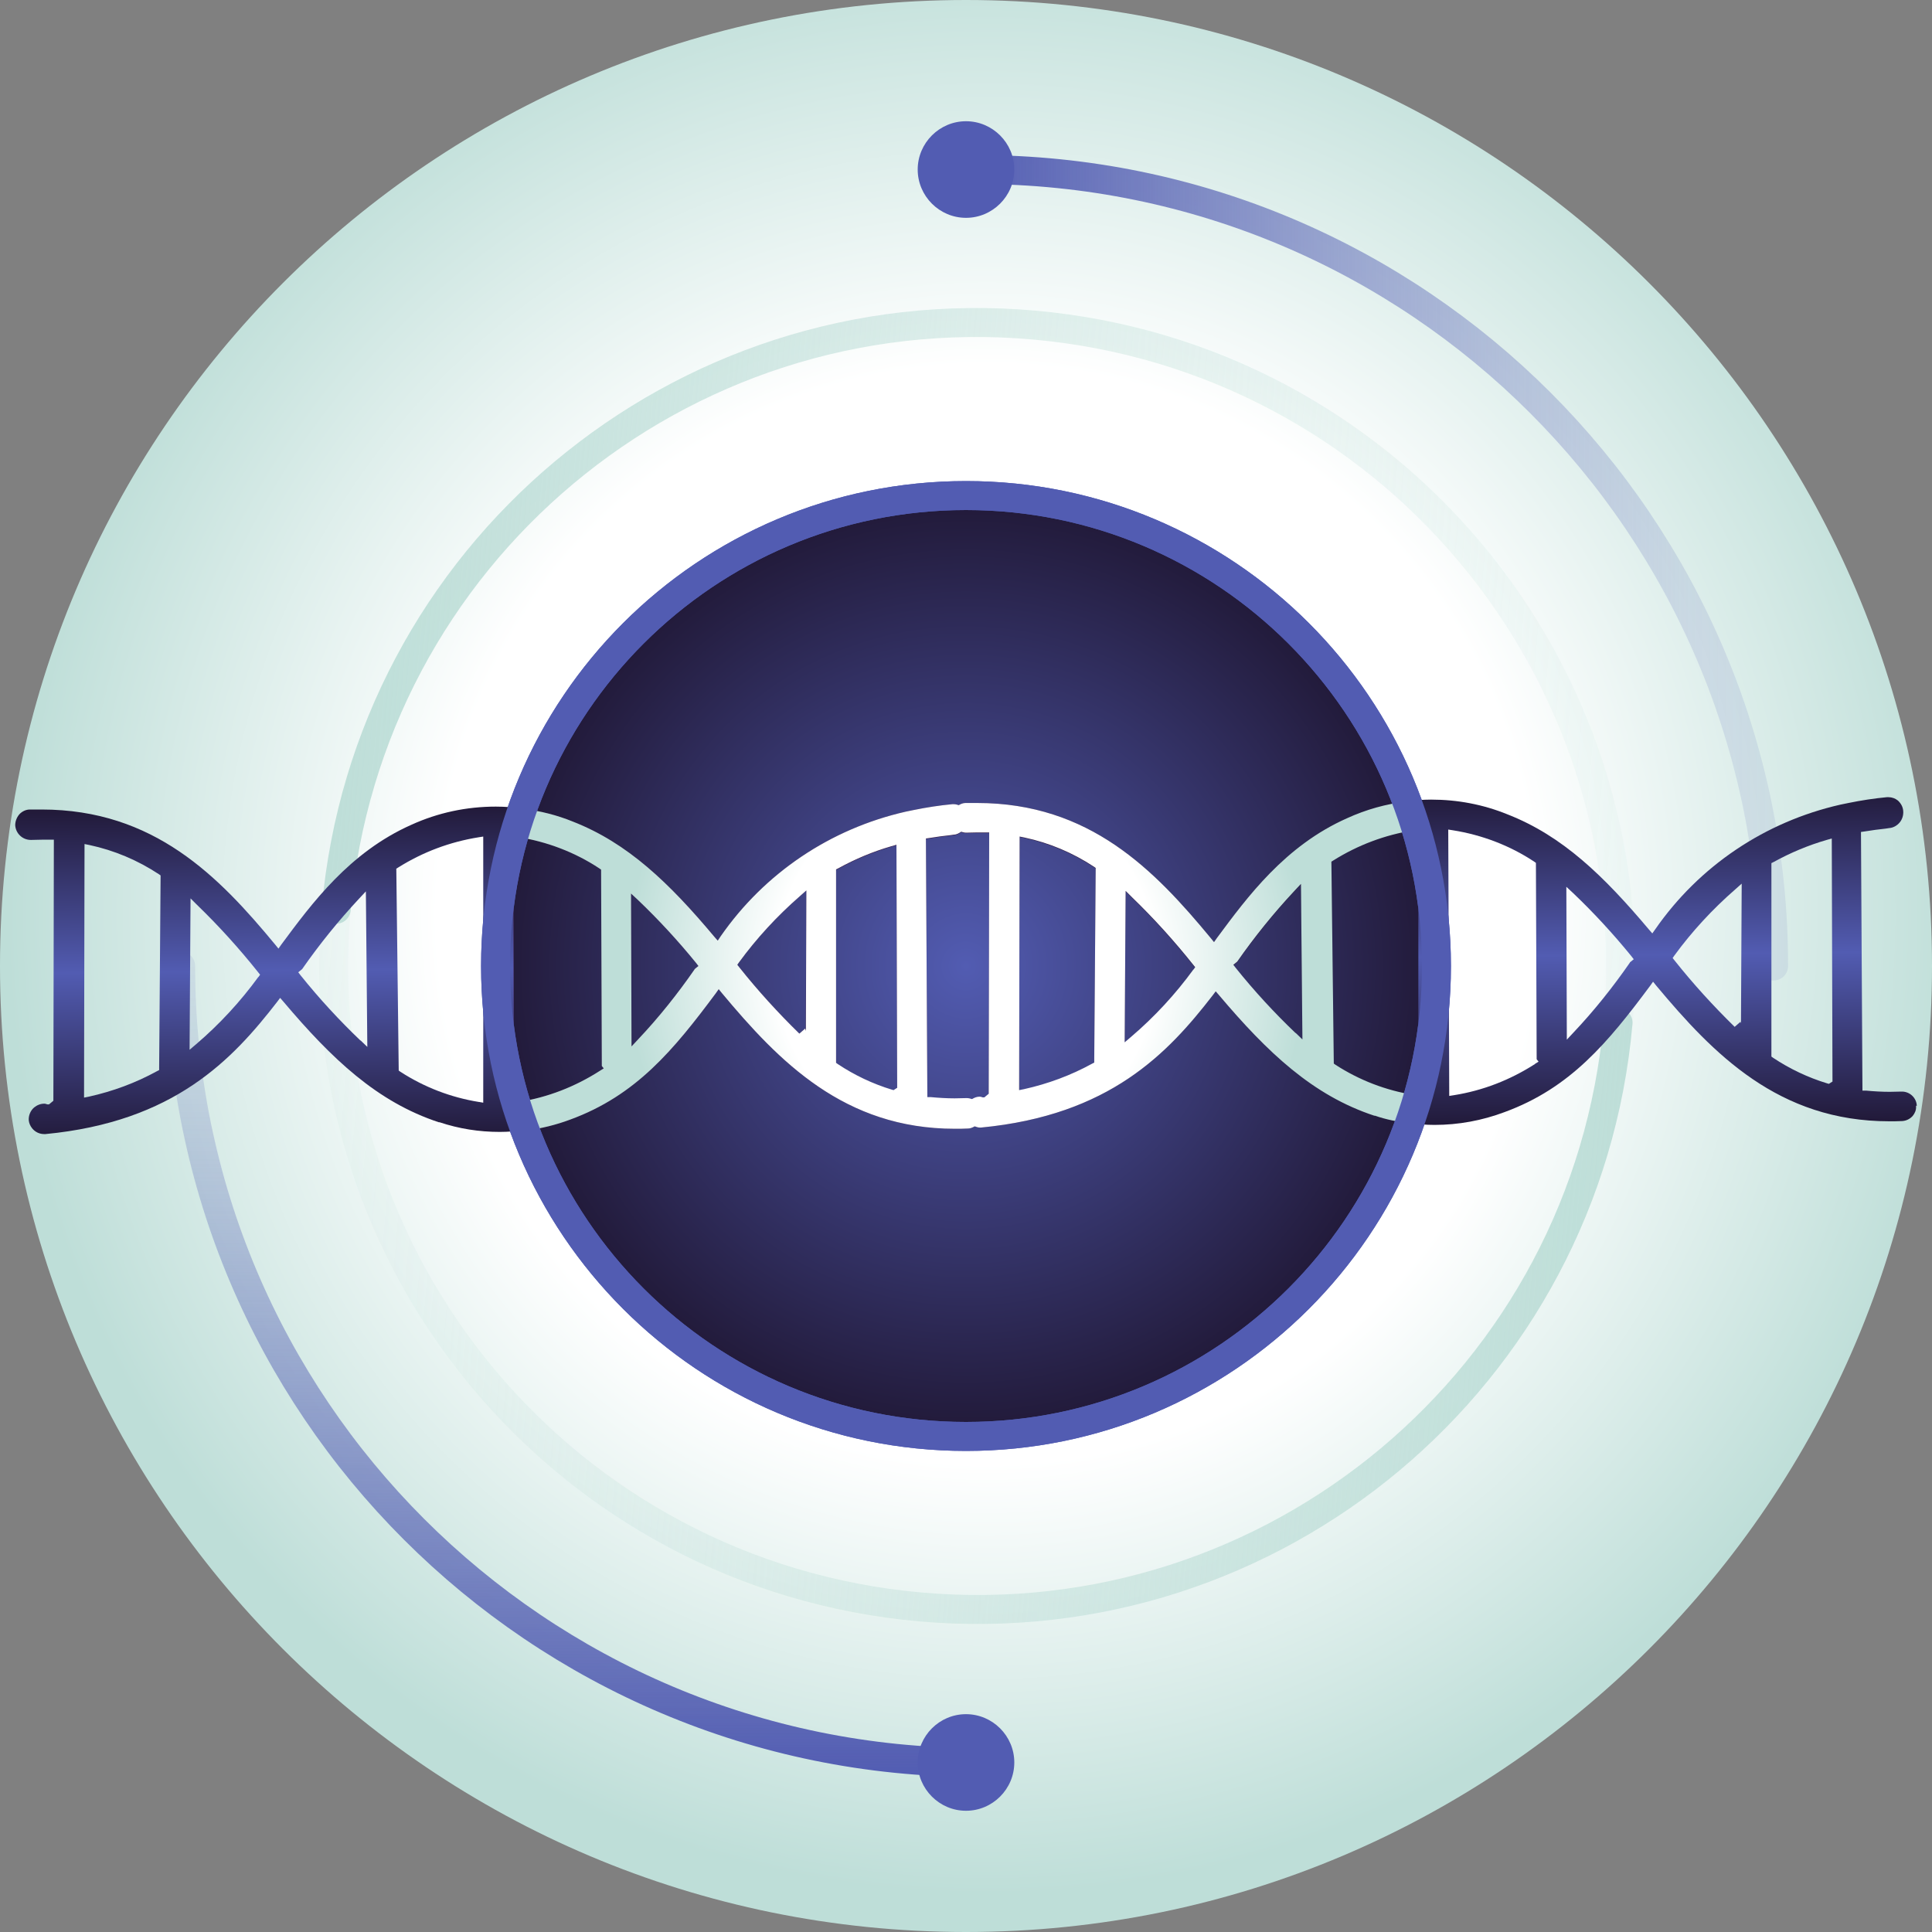 <svg xmlns="http://www.w3.org/2000/svg" width="80" height="80" viewBox="0 0 80 80" fill="none"><rect x="0" y="0" width="80" height="80" fill="#808080" stroke="none"/><g clip-path="url(#clip0_883_16341)"><path d="M40 0C62.09 0 80 17.91 80 40C80 62.09 62.09 80 40 80C17.91 80 0 62.09 0 40C0 17.91 17.91 0 40 0Z" fill="url(#paint0_radial_883_16341)"></path><path d="M39.999 59.48C50.758 59.48 59.48 50.758 59.48 40C59.48 29.241 50.758 20.52 39.999 20.52C29.241 20.52 20.52 29.241 20.52 40C20.52 50.758 29.241 59.48 39.999 59.48Z" fill="url(#paint1_radial_883_16341)" stroke="#525CB2" stroke-width="1.2" stroke-miterlimit="10" stroke-linecap="round"></path><path d="M40.461 72.98C22.25 72.98 7.48 58.22 7.48 40" stroke="url(#paint2_linear_883_16341)" stroke-width="1.2" stroke-miterlimit="10" stroke-linecap="round"></path><path d="M40.461 7.02C58.671 7.02 73.441 21.78 73.441 40" stroke="url(#paint3_linear_883_16341)" stroke-width="1.2" stroke-miterlimit="10" stroke-linecap="round"></path><path d="M67 42.35C65.7 57.01 52.77 67.84 38.11 66.54C23.45 65.24 12.62 52.31 13.92 37.65" stroke="url(#paint4_linear_883_16341)" stroke-width="1.2" stroke-miterlimit="10" stroke-linecap="round"></path><path d="M13.921 37.65C15.221 22.99 28.151 12.16 42.811 13.46C57.471 14.76 68.301 27.69 67.001 42.35" stroke="url(#paint5_linear_883_16341)" stroke-width="1.2" stroke-miterlimit="10" stroke-linecap="round"></path><path d="M40 9.02C41.1 9.02 42 8.12 42 7.02C42 5.92 41.1 5.02 40 5.02C38.9 5.02 38 5.92 38 7.02C38 8.12 38.9 9.02 40 9.02Z" fill="#525CB2"></path><path d="M40 74.98C41.1 74.98 42 74.08 42 72.98C42 71.88 41.1 70.98 40 70.98C38.9 70.98 38 71.88 38 72.98C38 74.08 38.9 74.98 40 74.98Z" fill="#525CB2"></path><path d="M79.37 45.8C79.37 45.63 79.29 45.47 79.169 45.36C79.059 45.26 78.909 45.2 78.76 45.2C78.749 45.2 78.74 45.2 78.719 45.2C78.57 45.2 78.409 45.21 78.249 45.21C77.93 45.21 77.59 45.19 77.269 45.16H77.12L77.059 34.45L77.2 34.43C77.51 34.38 77.799 34.34 78.09 34.31L78.219 34.29C78.389 34.28 78.549 34.19 78.659 34.06C78.769 33.93 78.82 33.76 78.809 33.59C78.799 33.42 78.719 33.27 78.59 33.15C78.48 33.06 78.34 33.01 78.2 33.01C78.18 33.01 78.159 33.01 78.129 33.01C77.6 33.06 77.079 33.14 76.54 33.25L76.2 33.32C73.079 34.03 70.359 35.86 68.54 38.48L68.419 38.65L68.279 38.49C66.409 36.27 64.7 34.61 62.419 33.72C61.41 33.31 60.349 33.11 59.26 33.11C58.91 33.11 58.569 33.14 58.23 33.18C58.38 33.57 58.52 33.96 58.639 34.35H58.719V34.67C59.2 36.36 59.469 38.14 59.469 39.98C59.469 41.82 59.2 43.56 58.73 45.23V45.35H58.7C58.59 45.74 58.459 46.12 58.319 46.5C58.679 46.55 59.039 46.58 59.4 46.58C60.389 46.58 61.37 46.4 62.3 46.05C65.029 45.05 66.579 43.17 68.329 40.82L68.45 40.65L68.579 40.81C70.95 43.65 73.65 46.43 78.23 46.43C78.409 46.43 78.59 46.43 78.769 46.42C78.939 46.41 79.09 46.33 79.2 46.21C79.29 46.1 79.35 45.96 79.34 45.82V45.78L79.37 45.8ZM63.559 44.06C62.529 44.72 61.4 45.16 60.2 45.35L60.01 45.38L59.969 34.35L60.16 34.38C61.359 34.57 62.52 35.01 63.529 35.68L63.599 35.73L63.63 43.86L63.709 43.96L63.55 44.06H63.559ZM67.49 39.86C66.79 40.87 66.01 41.85 65.159 42.75L64.879 43.05L64.859 36.72L65.139 36.98C65.999 37.8 66.809 38.68 67.549 39.59L67.65 39.72L67.49 39.85V39.86ZM72.1 42.41L72.07 42.31L71.829 42.52C70.95 41.66 70.109 40.74 69.34 39.77L69.26 39.67L69.329 39.57C70.059 38.57 70.909 37.65 71.85 36.83L72.12 36.59L72.09 42.4L72.1 42.41ZM75.87 44.79L75.73 44.88L75.659 44.86C74.87 44.62 74.109 44.26 73.419 43.8L73.35 43.75V35.74L73.45 35.69C74.139 35.31 74.879 35 75.639 34.78L75.85 34.72L75.879 44.7V44.79H75.87Z" fill="url(#paint6_linear_883_16341)"></path><path d="M21.28 45.67V45.32C20.8 43.63 20.52 41.84 20.52 39.99C20.52 38.14 20.78 36.45 21.24 34.79V34.63H21.28C21.39 34.24 21.52 33.86 21.65 33.48C21.28 33.43 20.91 33.4 20.53 33.4C19.32 33.4 18.14 33.65 17.04 34.15C14.47 35.29 12.91 37.41 11.65 39.11L11.53 39.28L11.4 39.12C9.06 36.29 6.38 33.52 1.72 33.52C1.56 33.52 1.4 33.52 1.24 33.52C1.07 33.52 0.91 33.6 0.8 33.72C0.69 33.85 0.63 34.01 0.63 34.17C0.65 34.51 0.93 34.78 1.28 34.78C1.42 34.78 1.57 34.77 1.73 34.77C1.84 34.77 1.95 34.77 2.07 34.77H2.23L2.21 45.58L2.03 45.73H1.96C1.96 45.73 1.88 45.7 1.84 45.7C1.68 45.7 1.53 45.76 1.41 45.86C1.26 45.99 1.18 46.19 1.19 46.38C1.2 46.5 1.25 46.62 1.33 46.72C1.45 46.87 1.63 46.96 1.83 46.96C1.85 46.96 1.87 46.96 1.88 46.96C7.22 46.45 9.63 43.87 11.48 41.48L11.6 41.32L11.73 41.47C13.75 43.86 15.62 45.63 18.17 46.47H18.2C19.01 46.74 19.84 46.87 20.69 46.87C21.05 46.87 21.41 46.84 21.77 46.79C21.63 46.41 21.48 46.03 21.36 45.63H21.28V45.67ZM6.59 44.22V44.31L6.51 44.35C5.62 44.84 4.67 45.19 3.68 45.41L3.48 45.45L3.5 34.95L3.7 34.99C4.73 35.21 5.7 35.62 6.58 36.2L6.65 36.25L6.59 44.21V44.22ZM10.7 40.45C9.95 41.48 9.08 42.42 8.12 43.24L7.85 43.47L7.89 37.2L8.16 37.47C9.06 38.34 9.91 39.28 10.69 40.26L10.77 40.36L10.7 40.46V40.45ZM14.93 43.09C14.05 42.25 13.22 41.35 12.45 40.39L12.35 40.26L12.51 40.13C13.22 39.11 14.02 38.12 14.87 37.21L15.15 36.91L15.21 43.35L14.93 43.08V43.09ZM19.83 45.63C18.66 45.44 17.57 45.02 16.58 44.38L16.51 44.33L16.41 35.97L16.49 35.92C17.51 35.28 18.63 34.86 19.82 34.67L20.01 34.64V45.66L19.84 45.63H19.83Z" fill="url(#paint7_linear_883_16341)"></path><path d="M59.48 40C59.48 38.16 59.209 36.38 58.73 34.69V45.25C59.209 43.58 59.48 41.82 59.48 40Z" fill="url(#paint8_linear_883_16341)"></path><path d="M59.48 40C59.48 38.16 59.209 36.38 58.73 34.69V45.25C59.209 43.58 59.48 41.82 59.48 40Z" fill="url(#paint9_linear_883_16341)"></path><path d="M58.55 45.34C57.38 45.15 56.29 44.73 55.3 44.09L55.23 44.04L55.13 35.68L55.21 35.63C56.23 34.99 57.35 34.57 58.54 34.38L58.65 34.36C58.53 33.96 58.38 33.57 58.24 33.19C57.39 33.29 56.57 33.52 55.78 33.88C53.21 35.02 51.65 37.14 50.39 38.84L50.27 39.01L50.14 38.85C47.8 36.02 45.12 33.25 40.46 33.25C40.3 33.25 40.14 33.25 39.98 33.25C39.88 33.25 39.78 33.29 39.7 33.34C39.64 33.32 39.57 33.3 39.5 33.3C39.48 33.3 39.46 33.3 39.43 33.3C38.9 33.35 38.38 33.43 37.84 33.54L37.5 33.61C34.38 34.32 31.66 36.15 29.84 38.77L29.72 38.95L29.58 38.79C27.72 36.57 26 34.91 23.72 34.02C23.06 33.75 22.37 33.58 21.67 33.49C21.54 33.87 21.41 34.25 21.3 34.64L21.45 34.66C22.65 34.85 23.81 35.29 24.82 35.96L24.89 36.01L24.92 44.14L25 44.24L24.84 44.34C23.81 45 22.68 45.44 21.48 45.63L21.38 45.65C21.5 46.04 21.65 46.43 21.79 46.81C22.41 46.73 23.02 46.58 23.61 46.36C26.34 45.36 27.89 43.48 29.64 41.13L29.76 40.96L29.89 41.12C32.26 43.96 34.96 46.74 39.54 46.74C39.72 46.74 39.9 46.74 40.08 46.73C40.18 46.73 40.27 46.69 40.36 46.64C40.43 46.66 40.49 46.69 40.57 46.69C40.59 46.69 40.61 46.69 40.62 46.69C45.96 46.18 48.37 43.6 50.22 41.21L50.34 41.05L50.47 41.2C52.49 43.59 54.36 45.36 56.91 46.2H56.94C57.4 46.36 57.87 46.45 58.35 46.51C58.49 46.13 58.61 45.75 58.73 45.36L58.57 45.33L58.55 45.34ZM28.76 40.14C28.06 41.15 27.28 42.13 26.43 43.03L26.15 43.33L26.13 37L26.41 37.26C27.27 38.08 28.08 38.96 28.82 39.87L28.92 40L28.76 40.13V40.14ZM33.37 42.69L33.34 42.59L33.1 42.8C32.22 41.94 31.38 41.02 30.61 40.05L30.53 39.95L30.6 39.85C31.33 38.85 32.18 37.93 33.12 37.11L33.39 36.87L33.36 42.68L33.37 42.69ZM37.14 45.07L37 45.16L36.93 45.14C36.14 44.9 35.38 44.54 34.69 44.08L34.62 44.03V36.02L34.72 35.97C35.41 35.59 36.15 35.28 36.91 35.06L37.12 35L37.15 44.98V45.07H37.14ZM40.94 45.31L40.76 45.46H40.69C40.69 45.46 40.61 45.43 40.57 45.43C40.45 45.43 40.35 45.47 40.25 45.53C40.18 45.51 40.11 45.49 40.04 45.49C40.03 45.49 40.02 45.49 40 45.49C39.85 45.49 39.69 45.5 39.53 45.5C39.21 45.5 38.87 45.48 38.55 45.45H38.4L38.34 34.74L38.48 34.72C38.79 34.67 39.08 34.63 39.37 34.6L39.5 34.58C39.61 34.58 39.71 34.52 39.8 34.46C39.87 34.48 39.93 34.5 40.01 34.5C40.15 34.5 40.3 34.49 40.46 34.49C40.57 34.49 40.68 34.49 40.8 34.49H40.96L40.94 45.3V45.31ZM45.31 43.93V44.02L45.23 44.06C44.34 44.55 43.39 44.9 42.4 45.12L42.2 45.16L42.22 34.66L42.42 34.7C43.45 34.92 44.42 35.33 45.3 35.91L45.37 35.96L45.31 43.92V43.93ZM49.42 40.16C48.67 41.19 47.8 42.13 46.84 42.95L46.57 43.18L46.61 36.91L46.88 37.18C47.78 38.05 48.63 38.99 49.41 39.97L49.49 40.07L49.42 40.17V40.16ZM53.65 42.8C52.77 41.96 51.94 41.06 51.17 40.1L51.07 39.97L51.23 39.84C51.94 38.82 52.74 37.83 53.59 36.92L53.87 36.62L53.93 43.06L53.65 42.79V42.8Z" fill="url(#paint10_linear_883_16341)"></path><path d="M58.55 45.34C57.38 45.15 56.29 44.73 55.3 44.09L55.23 44.04L55.13 35.68L55.21 35.63C56.23 34.99 57.35 34.57 58.54 34.38L58.65 34.36C58.53 33.96 58.38 33.57 58.24 33.19C57.39 33.29 56.57 33.52 55.78 33.88C53.21 35.02 51.65 37.14 50.39 38.84L50.27 39.01L50.14 38.85C47.8 36.02 45.12 33.25 40.46 33.25C40.3 33.25 40.14 33.25 39.98 33.25C39.88 33.25 39.78 33.29 39.7 33.34C39.64 33.32 39.57 33.3 39.5 33.3C39.48 33.3 39.46 33.3 39.43 33.3C38.9 33.35 38.38 33.43 37.84 33.54L37.5 33.61C34.38 34.32 31.66 36.15 29.84 38.77L29.72 38.95L29.58 38.79C27.72 36.57 26 34.91 23.72 34.02C23.06 33.75 22.37 33.58 21.67 33.49C21.54 33.87 21.41 34.25 21.3 34.64L21.45 34.66C22.65 34.85 23.81 35.29 24.82 35.96L24.89 36.01L24.92 44.14L25 44.24L24.84 44.34C23.81 45 22.68 45.44 21.48 45.63L21.38 45.65C21.5 46.04 21.65 46.43 21.79 46.81C22.41 46.73 23.02 46.58 23.61 46.36C26.34 45.36 27.89 43.48 29.64 41.13L29.76 40.96L29.89 41.12C32.26 43.96 34.96 46.74 39.54 46.74C39.72 46.74 39.9 46.74 40.08 46.73C40.18 46.73 40.27 46.69 40.36 46.64C40.43 46.66 40.49 46.69 40.57 46.69C40.59 46.69 40.61 46.69 40.62 46.69C45.96 46.18 48.37 43.6 50.22 41.21L50.34 41.05L50.47 41.2C52.49 43.59 54.36 45.36 56.91 46.2H56.94C57.4 46.36 57.87 46.45 58.35 46.51C58.49 46.13 58.61 45.75 58.73 45.36L58.57 45.33L58.55 45.34ZM28.76 40.14C28.06 41.15 27.28 42.13 26.43 43.03L26.15 43.33L26.13 37L26.41 37.26C27.27 38.08 28.08 38.96 28.82 39.87L28.92 40L28.76 40.13V40.14ZM33.37 42.69L33.34 42.59L33.1 42.8C32.22 41.94 31.38 41.02 30.61 40.05L30.53 39.95L30.6 39.85C31.33 38.85 32.18 37.93 33.12 37.11L33.39 36.87M37.14 45.05L37 45.14L36.93 45.12C36.14 44.88 35.38 44.52 34.69 44.06L34.62 44.01V36L34.72 35.95C35.41 35.57 36.15 35.26 36.91 35.04L37.12 34.98L37.15 44.96V45.05H37.14ZM40.94 45.29L40.76 45.44H40.69C40.69 45.44 40.61 45.41 40.57 45.41C40.45 45.41 40.35 45.45 40.25 45.51C40.18 45.49 40.11 45.47 40.04 45.47C40.03 45.47 40.02 45.47 40 45.47C39.85 45.47 39.69 45.48 39.53 45.48C39.21 45.48 38.87 45.46 38.55 45.43H38.4L38.34 34.72L38.48 34.7C38.79 34.65 39.08 34.61 39.37 34.58L39.5 34.56C39.61 34.56 39.71 34.5 39.8 34.44C39.87 34.46 39.93 34.48 40.01 34.48C40.15 34.48 40.3 34.47 40.46 34.47C40.57 34.47 40.68 34.47 40.8 34.47H40.96L40.94 45.28V45.29ZM45.31 43.91V44L45.23 44.04C44.34 44.53 43.39 44.88 42.4 45.1L42.2 45.14L42.22 34.64L42.42 34.68C43.45 34.9 44.42 35.31 45.3 35.89L45.37 35.94L45.31 43.9V43.91ZM49.42 40.14C48.67 41.17 47.8 42.11 46.84 42.93L46.57 43.16L46.61 36.89L46.88 37.16C47.78 38.03 48.63 38.97 49.41 39.95L49.49 40.05L49.42 40.15V40.14ZM53.65 42.78C52.77 41.94 51.94 41.04 51.17 40.08L51.07 39.95L51.23 39.82C51.94 38.8 52.74 37.81 53.59 36.9L53.87 36.6L53.93 43.04L53.65 42.77V42.78Z" fill="url(#paint11_radial_883_16341)"></path><path d="M20.52 40C20.52 41.85 20.79 43.63 21.279 45.33L21.25 34.81C20.79 36.47 20.529 38.2 20.529 40.01L20.52 40Z" fill="url(#paint12_linear_883_16341)"></path><path d="M20.52 40C20.52 41.85 20.79 43.63 21.279 45.33L21.25 34.81C20.79 36.47 20.529 38.2 20.529 40.01L20.52 40Z" fill="url(#paint13_linear_883_16341)"></path><path d="M39.999 59.48C50.758 59.48 59.48 50.758 59.48 40C59.48 29.241 50.758 20.52 39.999 20.52C29.241 20.52 20.52 29.241 20.52 40C20.52 50.758 29.241 59.48 39.999 59.48Z" stroke="#525CB2" stroke-width="1.2" stroke-miterlimit="10" stroke-linecap="round"></path></g><defs><radialGradient id="paint0_radial_883_16341" cx="0" cy="0" r="1" gradientUnits="userSpaceOnUse" gradientTransform="translate(40.873 37.857) rotate(137.49) scale(40.7)"><stop offset="0.56" stop-color="white"></stop><stop offset="1" stop-color="#BEDED8"></stop></radialGradient><radialGradient id="paint1_radial_883_16341" cx="0" cy="0" r="1" gradientUnits="userSpaceOnUse" gradientTransform="translate(39.999 40) scale(19.48)"><stop stop-color="#525CB2"></stop><stop offset="1" stop-color="#211938"></stop></radialGradient><linearGradient id="paint2_linear_883_16341" x1="23.971" y1="73.58" x2="23.971" y2="39.4" gradientUnits="userSpaceOnUse"><stop stop-color="#525CB2"></stop><stop offset="0.13" stop-color="#525CB2" stop-opacity="0.85"></stop><stop offset="0.43" stop-color="#525CB2" stop-opacity="0.53"></stop><stop offset="0.68" stop-color="#525CB2" stop-opacity="0.3"></stop><stop offset="0.88" stop-color="#525CB2" stop-opacity="0.15"></stop><stop offset="1" stop-color="#525CB2" stop-opacity="0.1"></stop></linearGradient><linearGradient id="paint3_linear_883_16341" x1="39.861" y1="23.51" x2="74.041" y2="23.51" gradientUnits="userSpaceOnUse"><stop stop-color="#525CB2"></stop><stop offset="0.13" stop-color="#525CB2" stop-opacity="0.85"></stop><stop offset="0.43" stop-color="#525CB2" stop-opacity="0.53"></stop><stop offset="0.68" stop-color="#525CB2" stop-opacity="0.3"></stop><stop offset="0.88" stop-color="#525CB2" stop-opacity="0.15"></stop><stop offset="1" stop-color="#525CB2" stop-opacity="0.1"></stop></linearGradient><linearGradient id="paint4_linear_883_16341" x1="66.424" y1="55.673" x2="12.156" y2="50.868" gradientUnits="userSpaceOnUse"><stop stop-color="#BEDED8"></stop><stop offset="0.26" stop-color="#BEDED8" stop-opacity="0.7"></stop><stop offset="0.51" stop-color="#BEDED8" stop-opacity="0.44"></stop><stop offset="0.73" stop-color="#BEDED8" stop-opacity="0.26"></stop><stop offset="0.9" stop-color="#BEDED8" stop-opacity="0.14"></stop><stop offset="1" stop-color="#BEDED8" stop-opacity="0.1"></stop></linearGradient><linearGradient id="paint5_linear_883_16341" x1="14.506" y1="24.332" x2="68.774" y2="29.137" gradientUnits="userSpaceOnUse"><stop stop-color="#BEDED8"></stop><stop offset="0.26" stop-color="#BEDED8" stop-opacity="0.7"></stop><stop offset="0.51" stop-color="#BEDED8" stop-opacity="0.44"></stop><stop offset="0.73" stop-color="#BEDED8" stop-opacity="0.26"></stop><stop offset="0.9" stop-color="#BEDED8" stop-opacity="0.14"></stop><stop offset="1" stop-color="#BEDED8" stop-opacity="0.1"></stop></linearGradient><linearGradient id="paint6_linear_883_16341" x1="68.859" y1="46.56" x2="68.7" y2="32.76" gradientUnits="userSpaceOnUse"><stop stop-color="#211938"></stop><stop offset="0.51" stop-color="#525CB2"></stop><stop offset="1" stop-color="#211938"></stop></linearGradient><linearGradient id="paint7_linear_883_16341" x1="11.3" y1="47.23" x2="11.14" y2="33.43" gradientUnits="userSpaceOnUse"><stop stop-color="#211938"></stop><stop offset="0.51" stop-color="#525CB2"></stop><stop offset="1" stop-color="#211938"></stop></linearGradient><linearGradient id="paint8_linear_883_16341" x1="20.52" y1="39.97" x2="59.48" y2="39.97" gradientUnits="userSpaceOnUse"><stop stop-color="#58225B"></stop><stop offset="1" stop-color="#211938"></stop></linearGradient><linearGradient id="paint9_linear_883_16341" x1="59.16" y1="46.67" x2="58.999" y2="32.87" gradientUnits="userSpaceOnUse"><stop stop-color="#211938"></stop><stop offset="0.51" stop-color="#525CB2"></stop><stop offset="1" stop-color="#211938"></stop></linearGradient><linearGradient id="paint10_linear_883_16341" x1="-0" y1="40" x2="59.48" y2="40" gradientUnits="userSpaceOnUse"><stop stop-color="#58225B"></stop><stop offset="1" stop-color="#211938"></stop></linearGradient><radialGradient id="paint11_radial_883_16341" cx="0" cy="0" r="1" gradientUnits="userSpaceOnUse" gradientTransform="translate(40 40) scale(14.08 14.08)"><stop offset="0.56" stop-color="white"></stop><stop offset="1" stop-color="#BEDED8"></stop></radialGradient><linearGradient id="paint12_linear_883_16341" x1="20.52" y1="40.07" x2="59.48" y2="40.07" gradientUnits="userSpaceOnUse"><stop stop-color="#58225B"></stop><stop offset="1" stop-color="#211938"></stop></linearGradient><linearGradient id="paint13_linear_883_16341" x1="21" y1="47.12" x2="20.84" y2="33.31" gradientUnits="userSpaceOnUse"><stop stop-color="#211938"></stop><stop offset="0.51" stop-color="#525CB2"></stop><stop offset="1" stop-color="#211938"></stop></linearGradient><clipPath id="clip0_883_16341"><rect width="80" height="80" fill="white"></rect></clipPath></defs></svg>